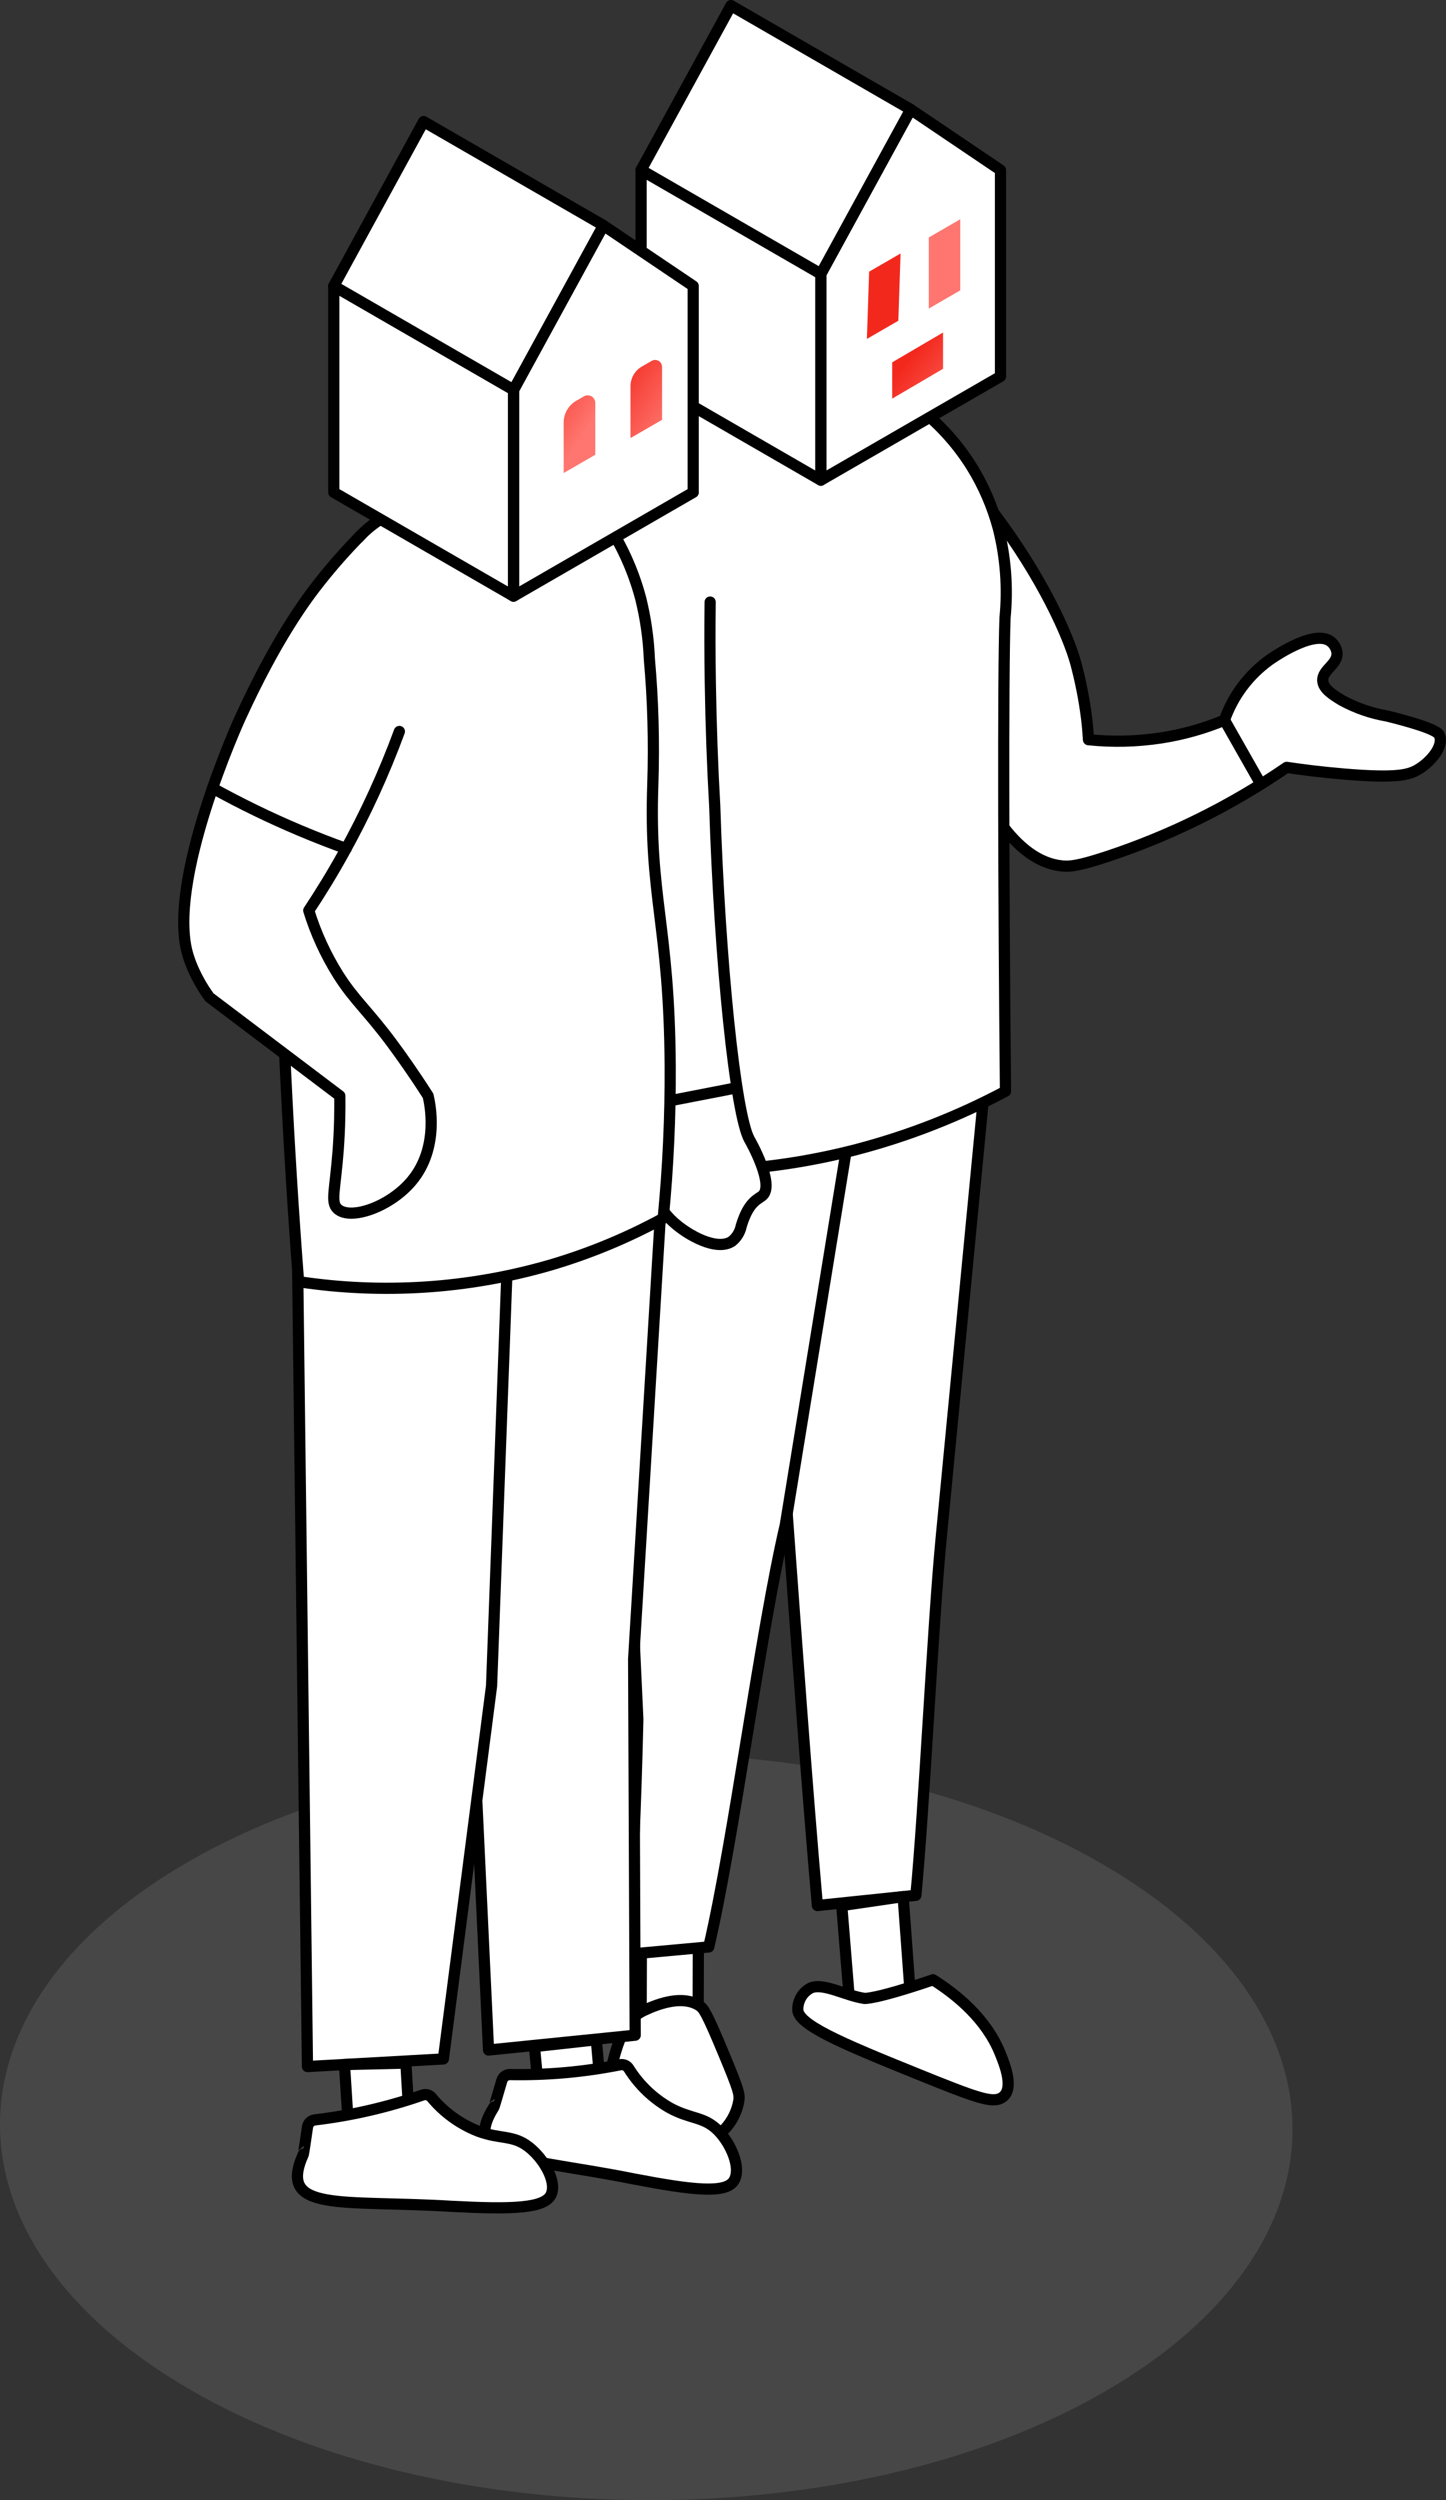 <?xml version="1.0" encoding="UTF-8"?>
<svg id="qui-sommes-nous-contexte-enjeux" xmlns="http://www.w3.org/2000/svg" xmlns:xlink="http://www.w3.org/1999/xlink" viewBox="0 0 258.33 446.43">
  <rect x="0" y="0" width="258.33" height="446.43" fill="#333333" stroke="none"/>
  <defs>
    <style>
      .cls-1 {
        fill: #767575;
      }

      .cls-1, .cls-2, .cls-3, .cls-4, .cls-5, .cls-6 {
        stroke-width: 0px;
      }

      .cls-2 {
        fill: url(#Dégradé_sans_nom_3-3);
      }

      .cls-3 {
        fill: url(#Dégradé_sans_nom_3);
      }

      .cls-7 {
        fill: #fff;
      }

      .cls-7, .cls-8 {
        stroke: #000;
        stroke-linecap: round;
        stroke-linejoin: round;
        stroke-width: 2px;
      }

      .cls-9 {
        opacity: .3;
      }

      .cls-4 {
        fill: url(#Dégradé_sans_nom_3-2);
      }

      .cls-8 {
        fill: none;
      }

      .cls-5 {
        fill: url(#Dégradé_sans_nom_3-5);
      }

      .cls-6 {
        fill: url(#Dégradé_sans_nom_3-4);
      }
    </style>
    <linearGradient id="Dégradé_sans_nom_3" data-name="Dégradé sans nom 3" x1="-4817.64" y1="1727.29" x2="-4816.04" y2="1725.61" gradientTransform="translate(27476.26 12779.93) scale(5.67 -7.36)" gradientUnits="userSpaceOnUse">
      <stop offset="0" stop-color="#f3281d"/>
      <stop offset="1" stop-color="#fe766f"/>
    </linearGradient>
    <linearGradient id="Dégradé_sans_nom_3-2" data-name="Dégradé sans nom 3" x1="-4282.87" y1="1703.97" x2="-4281.27" y2="1702.29" gradientTransform="translate(16233.27 16257.86) scale(3.75 -9.51)" xlink:href="#Dégradé_sans_nom_3"/>
    <linearGradient id="Dégradé_sans_nom_3-3" data-name="Dégradé sans nom 3" x1="-4170.15" y1="1700.66" x2="-4168.56" y2="1698.97" gradientTransform="translate(14791.11 16948.15) scale(3.51 -9.94)" xlink:href="#Dégradé_sans_nom_3"/>
    <linearGradient id="Dégradé_sans_nom_3-4" data-name="Dégradé sans nom 3" x1="-4182.5" y1="1762.42" x2="-4180.13" y2="1759.91" gradientTransform="translate(14834.32 9772.57) scale(3.52 -5.51)" xlink:href="#Dégradé_sans_nom_3"/>
    <linearGradient id="Dégradé_sans_nom_3-5" data-name="Dégradé sans nom 3" x1="-4183.3" y1="1763.33" x2="-4180.92" y2="1760.81" gradientTransform="translate(14820.97 9691.69) scale(3.52 -5.46)" xlink:href="#Dégradé_sans_nom_3"/>
  </defs>
  <g id="Groupe_5715" data-name="Groupe 5715" class="cls-9">
    <path id="Tracé_24366" data-name="Tracé 24366" class="cls-1" d="m197.35,427.05c-44.95,25.95-118.05,25.82-163.28-.3s-45.46-68.32-.51-94.27c44.95-25.95,118.05-25.82,163.28.3s45.46,68.32.51,94.27"/>
  </g>
  <g id="personnage-milieu">
    <g id="Groupe_58" data-name="Groupe 58">
      <polygon id="Ligne_11" data-name="Ligne 11" class="cls-7" points="124.72 362.97 124.76 347.45 114.58 348.25 114.53 362.97 124.72 362.97"/>
      <path id="Tracé_163" data-name="Tracé 163" class="cls-7" d="m177.48,91.52c8.86,11.71,13.37,22.07,14.69,26.82.89,3.31,1.55,6.67,1.97,10.07.15,1.28.25,2.51.32,3.67,4.32.45,8.68.34,12.98-.32,3.88-.6,7.68-1.66,11.31-3.17,1.5-4.29,4.28-8.01,7.95-10.68.32-.23,7.78-5.55,10.89-3.46.67.47,1.12,1.19,1.25,1.99.3,2.17-2.64,3.11-2.53,5.1.09,1.49,1.83,2.55,3.44,3.53,2.53,1.37,5.26,2.31,8.1,2.79,8.61,2.16,9.14,3.05,9.32,3.48.76,1.88-1.47,4.62-3.77,6.02-1.67,1.02-3.89,1.64-13.3.85-4.08-.34-7.56-.79-10.23-1.19-9.98,6.85-20.88,12.25-32.38,16.02-4.83,1.57-6.33,1.72-7.77,1.58-16.67-1.67-24.42-42.83-25.75-50.23-4.2-3.63-5.63-8.88-3.82-12.71,1.04-2.02,2.81-3.57,4.95-4.33,4.04-1.44,8.97.17,12.37,4.16Z"/>
      <path id="Tracé_164" data-name="Tracé 164" class="cls-7" d="m163.62,338.42c1.51-15.72,3.01-48.05,4.52-63.77l8.36-86.97-40.97,16.81c3.5,39.72,7,96.04,10.5,135.76l17.59-1.83Z"/>
      <path id="Tracé_165" data-name="Tracé 165" class="cls-7" d="m126.62,347.64c4.56-19.59,9.12-55.79,13.68-75.37,3.83-23.52,7.66-47.05,11.49-70.58h-42.71l4.87,105.32c-.45,18.96-.9,22.96-1.35,41.91l14.01-1.28Z"/>
      <g id="Groupe_57" data-name="Groupe 57">
        <path id="Tracé_166" data-name="Tracé 166" class="cls-7" d="m162.13,56.33l.63,15.47c4.3,3.08,7.97,6.97,10.78,11.45,2.14,3.44,3.76,7.18,4.81,11.09,1.32,5.21,1.72,10.61,1.2,15.96-.38,10.35-.25,50.83.08,84.55-8.43,4.49-17.35,7.98-26.59,10.4-14.61,3.8-29.82,4.79-44.8,2.91-1.88-24.48-3.09-49.67-3.62-75.59.16-15.47,2.8-30.82,7.82-45.46,1.7-4.84,4.3-10.95,10.05-14.84,3.49-2.32,7.58-3.54,11.77-3.53l1.27-15.62"/>
      </g>
      <path id="Tracé_167" data-name="Tracé 167" class="cls-7" d="m113.89,84.45c-1.43,3.03-2.68,6.15-3.74,9.34-1.83,5.67-3.11,11.49-3.82,17.4-1.11,7.91-1.68,15.89-1.72,23.89-.02,35.08,9.28,37.21,9.93,65.66.09,3.79.12,12.33,5.75,17.46,2.62,2.39,7.77,5.24,10.46,3.45.86-.68,1.45-1.65,1.67-2.73,1.2-3.97,2.62-4.61,3.66-5.33,2.58-1.79-2.12-10.02-2.2-10.14-2.5-4.5-5.31-31.79-6.19-59.47-.4-7.08-.67-14.4-.79-21.96-.08-4.94-.09-9.78-.03-14.52"/>
      <polygon id="Ligne_10" data-name="Ligne 10" class="cls-7" points="151.8 357.72 150.38 340.25 161.32 338.66 161.43 339.8 162.84 359.04 151.8 357.72"/>
      <line id="Ligne_13" data-name="Ligne 13" class="cls-8" x1="115.64" y1="197.34" x2="130.66" y2="194.42"/>
      <path id="Tracé_168" data-name="Tracé 168" class="cls-7" d="m111.33,362.76c.76-1.69,2.1-3.04,3.79-3.81,2.74-1.29,6.86-2.66,9.73-.88.84.52,1.33,1.16,4.53,8.85,2.61,6.27,2.77,7.03,2.62,8.15-.65,3.89-3.56,7.01-7.4,7.92-2.81.55-5.19-.64-9.07-2.57-1.76-.71-3.38-1.74-4.77-3.03-3.4-3.8-1.04-10.94.55-14.65Z"/>
      <path id="Tracé_169" data-name="Tracé 169" class="cls-7" d="m166.68,353.5c4.38,2.77,9.52,7.06,11.96,13.04.84,2.07,2.69,6.6.29,8.04-1.7,1.02-4.61-.05-15.07-4.28-14.05-5.67-21.55-8.9-21.33-11.6.02-1.6.94-3.06,2.38-3.77h.02c2.28-.87,6.13,1.4,9.49,1.9,0,0,1.74.26,12.27-3.32h0Z"/>
      <line id="Ligne_14" data-name="Ligne 14" class="cls-8" x1="218.76" y1="128.59" x2="225.26" y2="140.04"/>
    </g>
    <g id="Groupe_59" data-name="Groupe 59">
      <path id="Tracé_170" data-name="Tracé 170" class="cls-7" d="m178.75,67.21l-32.11,18.53v-36.84l16.05-29.36,16.05,10.83v36.84Z"/>
      <path id="Tracé_171" data-name="Tracé 171" class="cls-7" d="m146.64,85.74l-32.11-18.54V30.36l32.11,18.54v36.84Z"/>
      <path id="Tracé_172" data-name="Tracé 172" class="cls-7" d="m114.53,30.36L130.59,1l32.11,18.54-16.05,29.36-32.11-18.54Z"/>
    </g>
    <path id="Tracé_190" data-name="Tracé 190" class="cls-3" d="m159.39,71.18l9.09-5.33v-6.48l-9.09,5.33v6.48Z"/>
    <path id="Tracé_192" data-name="Tracé 192" class="cls-4" d="m154.87,60.52l5.62-3.25.4-12.01-5.62,3.25-.4,12.01Z"/>
    <path id="Tracé_193" data-name="Tracé 193" class="cls-2" d="m165.93,55.1l5.62-3.25v-12.7l-5.62,3.25v12.7Z"/>
  </g>
  <g id="personnage-gauche">
    <g id="Groupe_70" data-name="Groupe 70">
      <g id="Groupe_69" data-name="Groupe 69">
        <g id="Groupe_67" data-name="Groupe 67">
          <path id="Tracé_194" data-name="Tracé 194" class="cls-7" d="m113.48,363.4l-.28-67.15,5.28-87.45-37.85,16.4,6.65,140.85,26.19-2.65Z"/>
          <path id="Tracé_195" data-name="Tracé 195" class="cls-7" d="m79.21,367.63l8.61-66.6,3.34-89.79-38.01,13.15,1.78,144.61,24.27-1.36Z"/>
          <polygon id="Ligne_21" data-name="Ligne 21" class="cls-7" points="62.15 378.27 61.54 368.64 72.51 368.38 73.01 376.88 62.15 378.27"/>
          <g id="Groupe_66" data-name="Groupe 66">
            <path id="Tracé_196" data-name="Tracé 196" class="cls-7" d="m107.23,77.03l.63,15.47c3,4.37,5.24,9.22,6.6,14.35.88,3.54,1.4,7.17,1.55,10.82.66,7.4.86,14.84.62,22.26-.73,20.22,2.95,25.12,3.1,50.4.05,9.09-.37,18.17-1.25,27.21-6.46,3.52-13.28,6.34-20.34,8.4-14.55,4.19-29.83,5.18-44.8,2.91-1.88-24.48-3.09-49.67-3.62-75.59.16-15.47,2.8-30.82,7.82-45.46,1.7-4.84,4.3-10.95,10.05-14.84,3.49-2.32,7.58-3.54,11.77-3.53l1.28-15.62"/>
          </g>
          <polygon class="cls-7" points="106.53 364.22 95.48 365.43 96.19 372.95 107.23 372.2 106.53 364.22"/>
          <path id="Tracé_197" data-name="Tracé 197" class="cls-7" d="m64.47,95.57c-2.56,2.59-4.97,5.31-7.23,8.16-2.54,3.19-7.87,10.32-14.36,24.53,0,0-13.43,29.4-9.24,42.48.19.6.41,1.19.41,1.19.85,2.19,1.99,4.26,3.38,6.15l23.28,17.59c.03,2.35,0,5.67-.29,9.64-.54,7.26-1.42,9.35-.11,10.55,2.3,2.1,9.38-.36,13.25-5,5.01-6.01,3.21-13.99,2.92-15.19-2.59-4.06-4.86-7.23-6.43-9.35-4.38-5.91-6.75-7.7-9.64-12.27-2.24-3.58-4.01-7.44-5.25-11.47,2.08-3.14,4.18-6.55,6.22-10.23,3.88-6.98,7.21-14.25,9.97-21.74"/>
          <path id="Tracé_198" data-name="Tracé 198" class="cls-7" d="m110.84,368.67c.59-.1,1.18.17,1.49.68,1.83,2.93,4.36,5.36,7.38,7.06,3.78,2.05,6.1,1.47,8.63,4.08,2.26,2.33,4.11,6.6,2.8,8.85-1.4,2.41-7.31,1.76-18.04-.3-19.21-3.85-30.97-3.08-24.86-12.81.04,0,.9-2.98,1.4-4.68.17-.66.76-1.12,1.44-1.12,6.63.13,13.26-.46,19.76-1.76h0Z"/>
          <path id="Tracé_199" data-name="Tracé 199" class="cls-7" d="m75.55,374.07c.57-.18,1.2.01,1.57.48,2.21,2.66,5.06,4.71,8.27,5.98,4.03,1.51,6.25.61,9.11,2.86,2.55,2,4.97,5.97,3.99,8.39-1.05,2.58-7,2.75-17.91,2.17-19.57-1.19-31.1,1.19-26.39-9.28.04,0,.48-3.08.74-4.83.08-.68.61-1.22,1.28-1.31,6.59-.78,13.07-2.28,19.33-4.46h0Z"/>
        </g>
        <g id="Groupe_68" data-name="Groupe 68">
          <path id="Tracé_200" data-name="Tracé 200" class="cls-7" d="m123.85,87.91l-32.11,18.54v-36.84l16.05-29.36,16.05,10.82v36.85Z"/>
          <path id="Tracé_201" data-name="Tracé 201" class="cls-7" d="m91.74,106.45l-32.11-18.54v-36.84l32.11,18.54v36.84Z"/>
          <path id="Tracé_202" data-name="Tracé 202" class="cls-7" d="m59.63,51.07l16.05-29.36,32.12,18.54-16.05,29.36-32.11-18.54Z"/>
        </g>
      </g>
    </g>
    <path id="Tracé_203" data-name="Tracé 203" class="cls-6" d="m112.64,78.22l5.64-3.26v-9.45c0-.69-.55-1.24-1.24-1.24-.22,0-.43.06-.62.17l-1.75,1.01c-1.26.72-2.03,2.07-2.03,3.52v9.26Z"/>
    <path id="Tracé_204" data-name="Tracé 204" class="cls-5" d="m100.71,84.46l5.64-3.26v-9.26c0-.75-.6-1.35-1.35-1.35-.24,0-.47.06-.68.18l-1.37.79c-1.39.81-2.25,2.29-2.25,3.9v9Z"/>
    <path id="Tracé_205" data-name="Tracé 205" class="cls-7" d="m37.97,140.72c5.05,2.79,10.25,5.32,15.57,7.56,2.84,1.2,5.61,2.27,8.31,3.24"/>
  </g>
</svg>